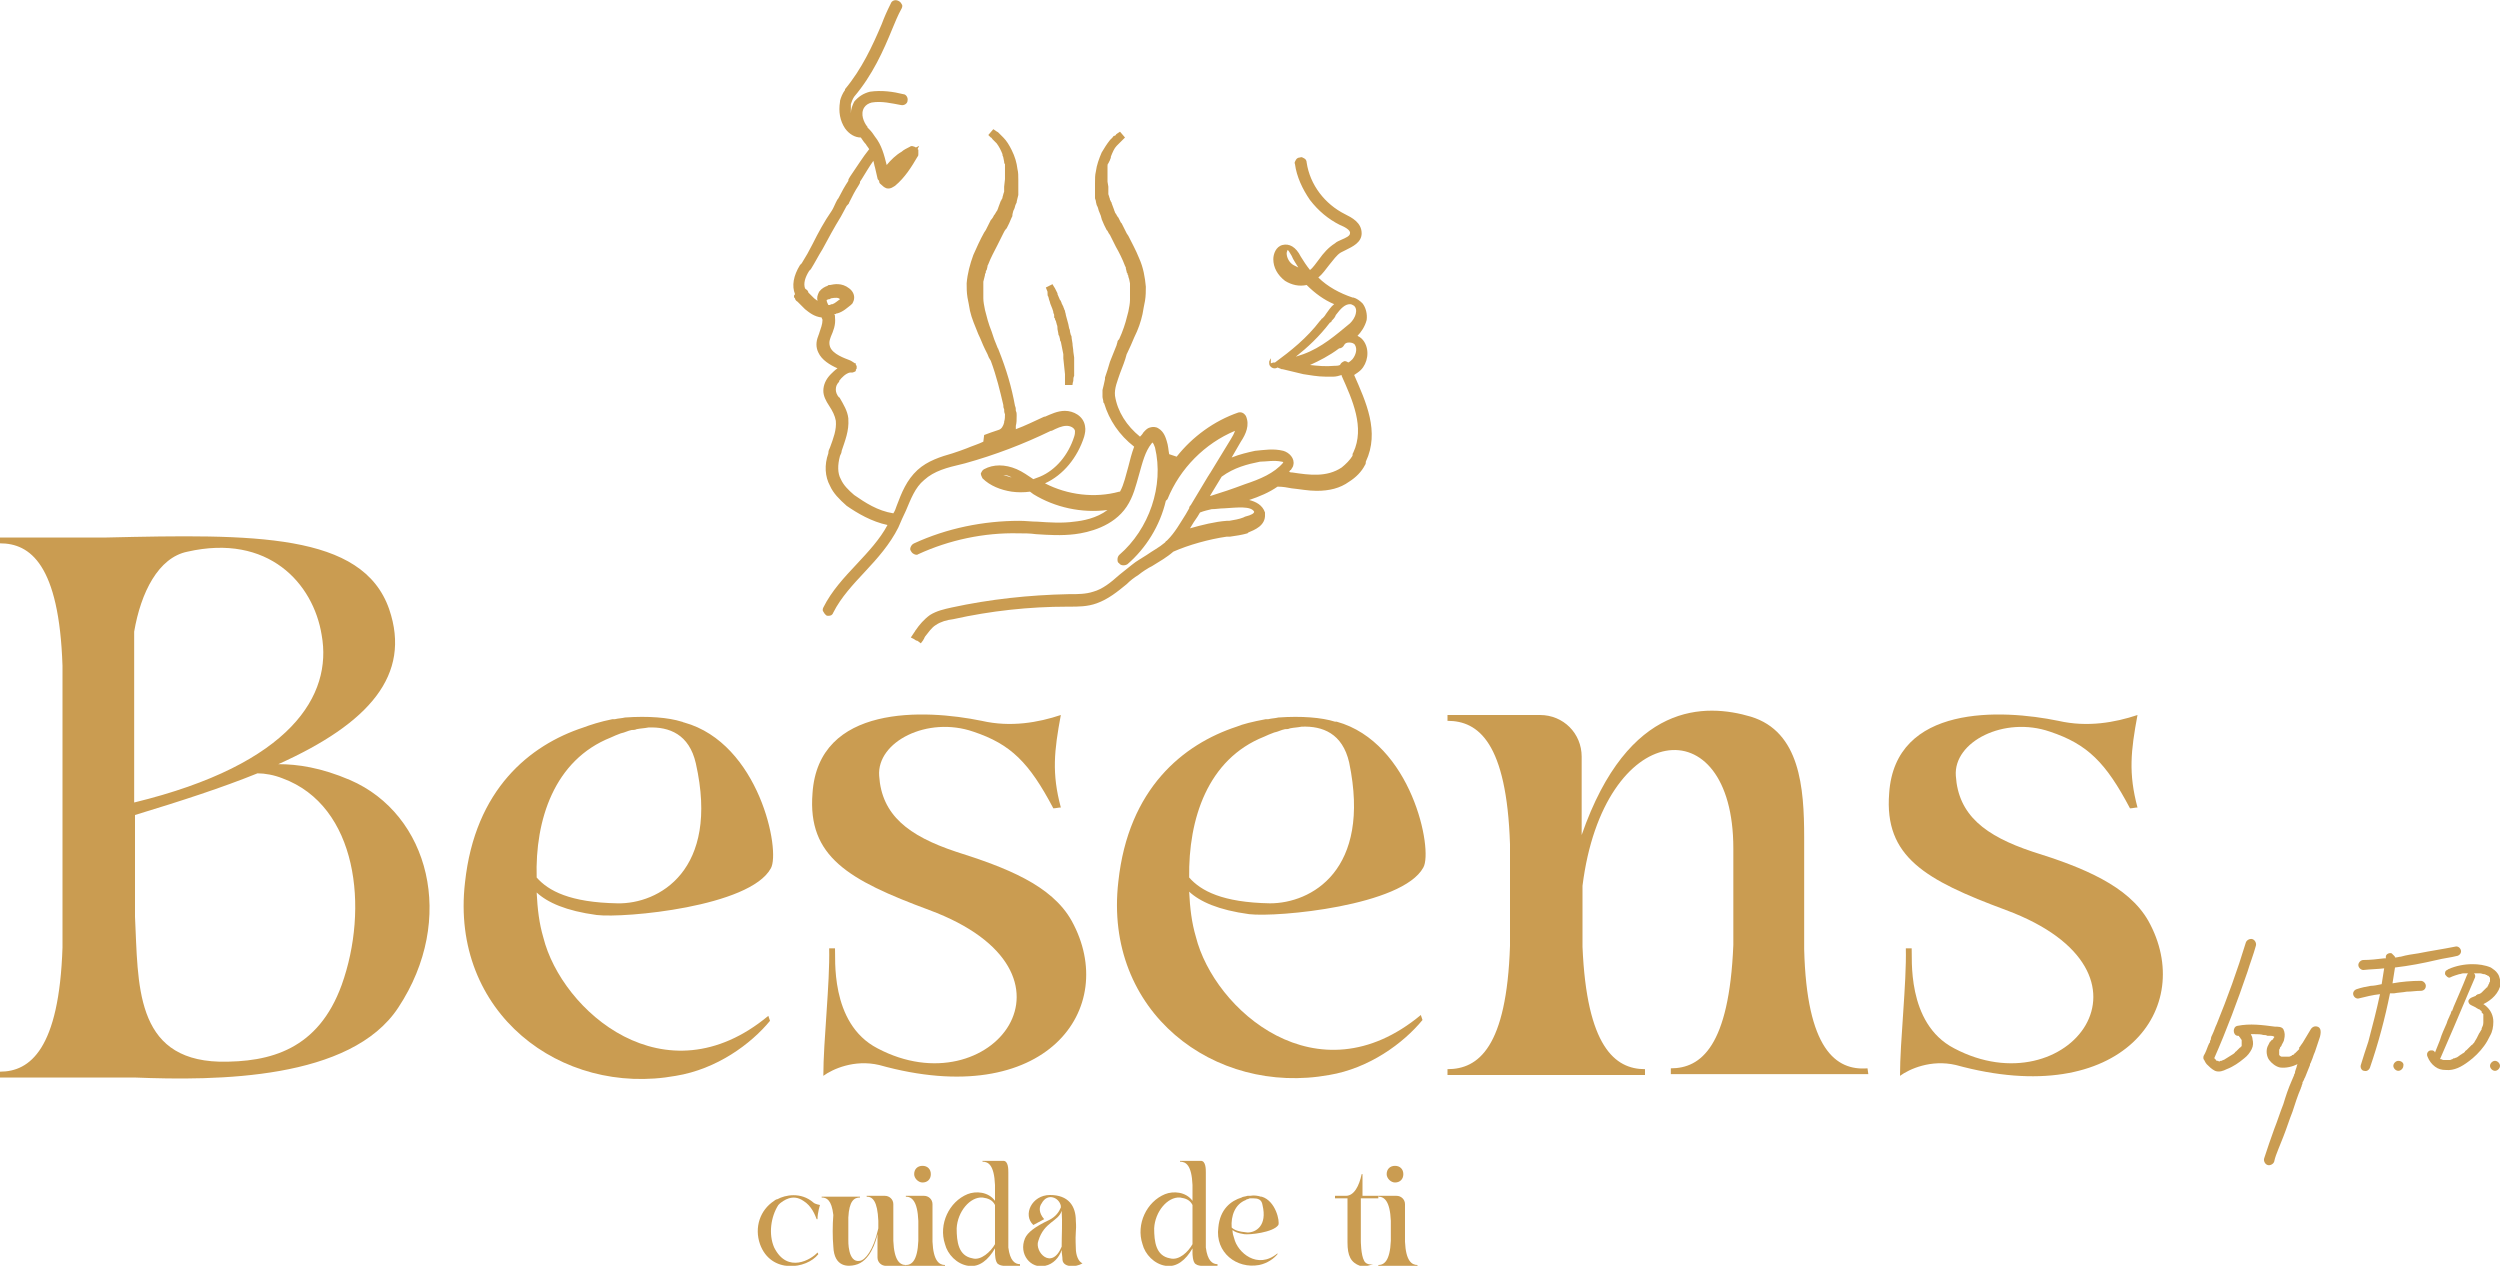 <?xml version="1.0" encoding="utf-8"?>
<!-- Generator: Adobe Illustrator 28.1.0, SVG Export Plug-In . SVG Version: 6.00 Build 0)  -->
<svg version="1.1" id="Capa_1" xmlns="http://www.w3.org/2000/svg" xmlns:xlink="http://www.w3.org/1999/xlink" x="0px" y="0px"
	 viewBox="0 0 300 151.9" style="enable-background:new 0 0 300 151.9;" xml:space="preserve">
<style type="text/css">
	.st0{fill:#CA9C51;}
	.st1{fill:#1D1D1B;}
	.st2{fill:#FFFFFF;}
</style>
<g>
	<g>
		<g>
			<g>
				<path class="st0" d="M278.1,123.2c-0.3-0.1-0.6,0-0.8,0.3c-0.3,0.5-0.6,1-0.9,1.5c-0.1,0.2-0.3,0.4-0.4,0.6c0,0-0.1,0.1-0.1,0.1
					c0,0,0,0,0,0.1c0,0,0,0,0,0c0,0,0,0,0,0c0,0,0,0,0,0c0,0,0,0,0,0.1c0,0-0.1,0.1-0.1,0.1c-0.1,0.1-0.3,0.3-0.4,0.4c0,0,0,0,0,0
					c0,0-0.1,0-0.1,0.1c-0.1,0.1-0.2,0.1-0.2,0.1c0,0-0.1,0-0.1,0.1c0,0,0,0,0,0c-0.1,0-0.2,0.1-0.3,0.1c-0.1,0-0.1,0-0.2,0
					c0,0,0,0-0.1,0c-0.1,0-0.2,0-0.4,0c0,0-0.1,0-0.1,0c0,0-0.1,0-0.1,0c0,0,0,0,0,0c-0.1,0-0.2-0.1-0.2-0.1c0,0,0,0,0,0
					c0,0-0.1-0.1-0.1-0.1c0,0,0,0,0,0c0,0,0,0,0-0.1c0,0,0-0.1,0-0.1c0,0,0,0,0,0c0,0,0-0.1,0-0.2c0,0,0-0.1,0-0.1c0,0,0,0,0,0
					c0,0,0-0.1,0-0.1c0,0,0,0,0,0c0-0.1,0.1-0.2,0.1-0.2c0,0,0,0,0,0c0,0,0,0,0-0.1c0.1-0.1,0.2-0.2,0.2-0.3
					c0.1-0.2,0.3-0.5,0.3-0.7c0.1-0.4,0.1-0.8-0.1-1.2c-0.2-0.3-0.6-0.3-1-0.3c-1.5-0.2-3-0.4-4.5-0.1c-0.6,0.1-0.6,1.1,0,1.2
					c0,0,0.1,0,0.1,0c0,0,0,0,0,0c0,0,0,0,0,0c0,0,0,0,0,0c0,0,0,0,0,0c0,0,0,0,0,0c0,0,0.1,0,0.1,0.1c0,0,0,0,0,0c0,0,0,0,0,0
					c-0.1,0,0,0,0,0c0,0,0.1,0.1,0.1,0.1c0,0,0,0,0,0c0,0,0.1,0.2,0.2,0.3c0,0,0,0,0,0c0,0.1,0,0.1,0,0.2c0,0,0,0,0,0
					c0,0,0,0.2,0,0.2c0,0,0,0.2,0,0.1c0-0.1,0,0,0,0.1c0,0,0,0.1,0,0.1c0,0,0,0,0,0c0,0,0,0.1-0.1,0.1c0,0,0,0.1-0.1,0.1
					c0,0,0,0,0,0c0,0-0.1,0.1-0.1,0.1c-0.1,0.1-0.2,0.2-0.3,0.3c0,0-0.1,0.1-0.1,0.1c0,0,0,0,0,0c0,0-0.1,0-0.1,0.1
					c-0.1,0.1-0.2,0.2-0.4,0.3c-0.3,0.2-0.5,0.3-0.8,0.5c-0.1,0.1-0.3,0.1-0.4,0.2c0,0,0,0,0,0c0,0-0.1,0-0.1,0
					c-0.1,0-0.2,0.1-0.2,0.1c0,0,0,0-0.1,0c0,0,0,0,0,0c0,0,0,0,0,0c0,0,0,0,0,0c0,0,0,0,0.1,0c0,0-0.1-0.1-0.2-0.1c0,0,0,0-0.1,0
					c0,0,0,0,0,0c0,0,0,0,0,0c0,0-0.1-0.1-0.1-0.1c0,0,0-0.1-0.1-0.1c0,0,0-0.1-0.1-0.1c1.5-3.4,2.8-6.9,4-10.4c0.3-1,0.7-2,1-3.1
					c0.1-0.3-0.1-0.7-0.4-0.8c-0.3-0.1-0.7,0.1-0.8,0.4c-1,3.3-2.2,6.6-3.5,9.8c-0.2,0.4-0.3,0.8-0.5,1.2c-0.1,0.2-0.2,0.4-0.2,0.6
					c0,0.1-0.1,0.2-0.1,0.2c0,0,0,0.1,0,0.1c0,0.1,0,0.1-0.1,0.2c-0.2,0.4-0.3,0.8-0.5,1.2c-0.1,0.2-0.2,0.3-0.2,0.5
					c0,0.1,0,0.2,0.1,0.3c0.1,0.2,0.2,0.4,0.3,0.5c0.3,0.3,0.6,0.6,1,0.8c0.5,0.2,1,0,1.4-0.2c0.8-0.3,1.5-0.8,2.1-1.3
					c0.4-0.3,0.7-0.7,0.9-1.1c0.2-0.4,0.2-0.8,0.1-1.2c0-0.2-0.1-0.4-0.2-0.6c0.2,0,0.3,0,0.5,0c0.3,0,0.7,0,1,0.1
					c0.2,0,0.3,0,0.5,0.1c0,0,0,0,0,0c0,0,0,0,0,0c0,0,0.1,0,0.1,0c0.1,0,0.2,0,0.3,0c0.1,0,0.2,0,0.4,0.1c0,0,0,0,0,0.1
					c0,0,0,0,0,0c0,0-0.1,0.1-0.1,0.1c0,0.1-0.1,0.2-0.2,0.2c0,0,0,0,0,0c-0.1,0.1-0.1,0.2-0.2,0.2c-0.1,0.2-0.2,0.4-0.3,0.6
					c-0.2,0.5-0.1,1.2,0.2,1.6c0.3,0.4,0.8,0.8,1.3,0.9c0.7,0.1,1.5-0.1,2.1-0.4c-0.1,0.2-0.1,0.4-0.2,0.6c0,0.1-0.1,0.2-0.1,0.4
					c0,0.1,0,0.1-0.1,0.2c0,0,0,0.1,0,0.1c0,0-0.1,0.1,0,0c-0.1,0.2-0.2,0.5-0.3,0.7c-0.4,0.9-0.7,1.8-1,2.8c-0.4,1-0.7,2-1.1,3
					c-0.2,0.6-0.4,1.1-0.6,1.7c-0.2,0.6-0.4,1.2-0.6,1.8c-0.1,0.3,0.1,0.7,0.4,0.8c0.3,0.1,0.7-0.1,0.8-0.4c0.1-0.5,0.3-1,0.5-1.5
					c0.2-0.5,0.4-1,0.6-1.5c0.4-1,0.7-2,1.1-3c0.3-0.9,0.6-1.9,1-2.8c0-0.1,0.1-0.2,0.1-0.3c0-0.1,0.1-0.2,0.1-0.3c0,0-0.1,0.1,0,0
					c0,0,0,0,0-0.1c0-0.1,0.1-0.1,0.1-0.2c0.1-0.1,0.1-0.3,0.2-0.4c0.2-0.5,0.4-1,0.6-1.5c0,0,0,0,0,0c0,0,0-0.1,0-0.1
					c0-0.1,0.1-0.1,0.1-0.2c0.1-0.2,0.1-0.3,0.2-0.5c0.1-0.3,0.2-0.6,0.3-0.8c0.2-0.6,0.4-1.2,0.6-1.8
					C278.6,123.6,278.4,123.3,278.1,123.2z M266.1,127.1C266,127.1,266,127.1,266.1,127.1L266.1,127.1z M269.1,124.6
					C269.1,124.6,269.1,124.6,269.1,124.6C269.1,124.6,269.1,124.6,269.1,124.6z M269.2,124.8C269.2,124.8,269.2,124.8,269.2,124.8
					L269.2,124.8z M273.1,124C273.1,124,273.1,124.1,273.1,124C273.1,124.1,273.1,124,273.1,124z M273,124.4
					C273,124.4,273,124.4,273,124.4C273,124.4,273,124.4,273,124.4z M273.3,124.4C273.3,124.4,273.4,124.4,273.3,124.4L273.3,124.4z
					 M273.4,126.3C273.4,126.3,273.4,126.3,273.4,126.3L273.4,126.3z M273.8,126.8C273.8,126.8,273.9,126.8,273.8,126.8
					C273.9,126.8,273.8,126.8,273.8,126.8z"/>
				<path class="st0" d="M268.4,123.9C268.4,123.9,268.4,123.9,268.4,123.9C268.4,123.9,268.4,123.9,268.4,123.9
					C268.4,123.9,268.4,123.9,268.4,123.9z"/>
				<path class="st0" d="M275.5,125.4C275.5,125.4,275.5,125.5,275.5,125.4L275.5,125.4z"/>
				<path class="st0" d="M291.1,118.3c0-0.3-0.3-0.6-0.6-0.6c-1.1,0-2.3,0.1-3.4,0.3c0.1-0.6,0.2-1.3,0.3-1.9c1.7-0.2,3.3-0.5,5-0.9
					c0.8-0.2,1.7-0.3,2.5-0.5c0.3-0.1,0.5-0.4,0.4-0.7c-0.1-0.3-0.4-0.5-0.7-0.4c-1.5,0.3-2.9,0.5-4.4,0.8c-0.7,0.1-1.4,0.2-2.1,0.4
					c-0.2,0-0.4,0.1-0.7,0.1c0-0.1,0-0.1-0.1-0.2c-0.1-0.1-0.2-0.2-0.3-0.3c-0.3-0.1-0.7,0.1-0.7,0.4c0,0.1,0,0.1,0,0.2
					c-0.1,0-0.1,0-0.2,0c-0.8,0.1-1.7,0.2-2.5,0.2c-0.3,0-0.6,0.3-0.6,0.6c0,0.3,0.3,0.6,0.6,0.6c0.9-0.1,1.7-0.1,2.5-0.2
					c-0.1,0.6-0.2,1.3-0.3,1.9c-0.5,0.1-0.9,0.2-1.3,0.2c-0.6,0.1-1.1,0.2-1.7,0.4c-0.3,0.1-0.5,0.4-0.4,0.7
					c0.1,0.3,0.4,0.5,0.7,0.4c0.8-0.2,1.6-0.4,2.5-0.5c-0.4,1.9-0.9,3.8-1.4,5.7c-0.3,0.9-0.6,1.8-0.9,2.8c-0.1,0.3,0.1,0.7,0.4,0.7
					c0.3,0.1,0.6-0.1,0.7-0.4c1-2.9,1.8-5.9,2.4-8.9c0,0,0.1,0,0.1,0c0,0,0.1,0,0.1,0c0.1,0,0.2,0,0.3,0c0.5-0.1,1-0.1,1.5-0.2
					c0.6,0,1.1-0.1,1.7-0.1C290.8,118.9,291.1,118.7,291.1,118.3z"/>
				<path class="st0" d="M298.3,123.1C298.3,123.1,298.3,123.1,298.3,123.1C298.3,123.1,298.3,123.1,298.3,123.1
					C298.3,123.1,298.3,123.1,298.3,123.1z"/>
				<path class="st0" d="M299.3,116.4C299.3,116.4,299.4,116.5,299.3,116.4C299.4,116.5,299.4,116.5,299.3,116.4
					C299.4,116.4,299.3,116.4,299.3,116.4z"/>
				<polygon class="st0" points="295.6,127.3 295.6,127.3 295.6,127.3 				"/>
				<path class="st0" d="M299.7,116.8c-0.2-0.3-0.5-0.5-0.8-0.7c-0.7-0.3-1.5-0.4-2.2-0.4c-1,0-2,0.2-2.9,0.6
					c-0.1,0.1-0.2,0.1-0.3,0.2c-0.1,0.1-0.1,0.3-0.1,0.4c0.1,0.2,0.4,0.5,0.6,0.4c0.4-0.2,0.8-0.3,1.1-0.4c0.2,0,0.3-0.1,0.5-0.1
					c0,0,0.1,0,0.1,0c0,0,0.1,0,0.1,0c0.1,0,0.2,0,0.3,0c0.4,0,0.8,0,1.2,0c0.1,0,0.2,0,0.2,0c0,0,0,0,0,0c0,0,0,0,0.1,0
					c0.2,0,0.3,0.1,0.5,0.1c0,0,0.2,0,0.2,0.1c0,0,0,0-0.1,0c0,0,0,0,0.1,0c0,0,0.1,0,0.1,0c0.1,0,0.1,0.1,0.1,0.1c0,0,0,0,0.1,0
					c0,0,0,0,0,0c0,0,0.1,0.1,0.1,0.1c0,0,0,0,0,0c0,0,0,0.1,0.1,0.1c0,0,0,0,0,0c0,0,0,0,0,0c0,0,0,0,0,0c0,0,0,0,0,0c0,0,0,0,0,0
					c0,0,0,0,0,0.1c0,0,0,0.1,0,0.1c0,0,0,0,0,0c0,0,0,0.1,0,0.1c0,0,0,0.1,0,0.1c0,0.1,0,0.2-0.1,0.2c0,0,0,0.1,0,0.1c0,0,0,0,0,0
					c0,0.1-0.1,0.1-0.1,0.2c0,0.1-0.1,0.1-0.1,0.2c0,0,0,0.1-0.1,0.1c0,0,0,0,0,0c0,0,0,0,0,0c-0.1,0.1-0.2,0.2-0.3,0.3
					c0,0-0.1,0.1-0.1,0.1c0,0-0.1,0.1,0,0c-0.1,0.1-0.1,0.1-0.2,0.2c-0.1,0.1-0.3,0.2-0.4,0.2c-0.1,0-0.2,0.1-0.2,0.1c0,0,0,0,0,0
					c0,0-0.1,0-0.1,0.1c-0.2,0.1-0.3,0.1-0.5,0.2c-0.2,0.1-0.3,0.2-0.4,0.4c0,0.2,0.1,0.4,0.3,0.5c0.2,0.1,0.4,0.2,0.6,0.3
					c0.1,0.1,0.2,0.1,0.3,0.2c0,0,0,0,0.1,0c0,0,0.1,0.1,0.1,0.1c0.1,0.1,0.2,0.1,0.2,0.2c0,0,0,0,0,0.1c0,0,0.1,0.1,0.1,0.1
					c0,0,0.1,0.1,0.1,0.1c0,0,0,0,0,0.1c0,0,0,0,0,0c0,0,0,0,0,0c0,0,0,0.1,0,0.1c0,0.1,0,0.1,0,0.2c0,0,0,0,0,0c0,0,0,0,0,0.1
					c0,0.1,0,0.1,0,0.2c0,0.1,0,0.1,0,0.2c0,0,0,0,0,0.1c0,0,0,0,0,0c0,0,0,0,0,0c0,0,0,0,0,0c0,0,0,0,0,0c0,0.3-0.1,0.5-0.2,0.7
					c0,0,0,0,0,0c0,0,0,0,0,0.1c0,0.1-0.1,0.1-0.1,0.2c-0.1,0.1-0.1,0.2-0.2,0.3c-0.1,0.2-0.2,0.4-0.3,0.6c-0.1,0.2-0.2,0.3-0.3,0.5
					c0,0,0,0.1-0.1,0.1c0,0,0,0,0,0c-0.1,0.1-0.1,0.2-0.2,0.2c-0.1,0.1-0.3,0.3-0.4,0.4c-0.1,0.1-0.1,0.1-0.2,0.2
					c-0.1,0.1-0.2,0.1-0.2,0.2c0,0,0.1-0.1,0,0c0,0,0,0,0,0c0,0,0,0,0,0c0,0,0,0,0,0c0,0,0,0,0,0c0,0-0.1,0.1-0.1,0.1
					c-0.1,0.1-0.2,0.1-0.3,0.2c-0.2,0.1-0.4,0.3-0.6,0.4c-0.1,0-0.2,0.1-0.3,0.1c0,0,0,0,0,0c0,0,0,0,0,0c-0.1,0-0.1,0-0.2,0.1
					c-0.1,0-0.2,0.1-0.3,0.1c0,0-0.1,0-0.1,0c0,0,0,0-0.1,0c0,0,0,0,0,0c-0.1,0-0.2,0-0.3,0c0,0,0,0-0.1,0c0,0-0.1,0-0.1,0
					c0,0,0,0-0.1,0c-0.1,0-0.2-0.1-0.3-0.1c0,0,0,0,0,0c0,0,0,0-0.1,0c1.1-2.5,2.2-5.1,3.3-7.7c0.3-0.7,0.6-1.4,0.9-2.1
					c0.1-0.3-0.1-0.6-0.4-0.6c-0.3-0.1-0.5,0.1-0.6,0.4c-0.5,1.3-1.1,2.6-1.6,3.8c0,0.1-0.1,0.2-0.1,0.3c0,0,0,0,0,0
					c0,0,0,0.1-0.1,0.1c-0.1,0.2-0.1,0.4-0.2,0.5c-0.1,0.3-0.3,0.6-0.4,1c-0.3,0.7-0.6,1.3-0.8,2c-0.2,0.5-0.4,1-0.6,1.5
					c0,0,0,0,0,0c-0.1-0.3-0.5-0.3-0.7-0.2c-0.3,0.2-0.3,0.5-0.2,0.7c0.2,0.5,0.5,0.9,0.9,1.2c0.4,0.3,0.8,0.4,1.3,0.4
					c1,0.1,1.9-0.4,2.7-1c0.7-0.5,1.4-1.2,1.9-1.9c0.3-0.4,0.5-0.8,0.7-1.2c0.3-0.5,0.4-1.1,0.4-1.7c0-0.7-0.3-1.3-0.7-1.7
					c-0.1-0.1-0.3-0.3-0.5-0.4c1-0.5,1.9-1.3,2.1-2.5C300,117.7,300,117.2,299.7,116.8z"/>
				<path class="st0" d="M287.8,127.3c-0.3,0-0.6,0.3-0.6,0.6c0,0.3,0.3,0.6,0.6,0.6c0.3,0,0.6-0.3,0.6-0.6
					C288.5,127.6,288.2,127.3,287.8,127.3z"/>
				<path class="st0" d="M299.4,127.3c-0.3,0-0.6,0.3-0.6,0.6c0,0.3,0.3,0.6,0.6,0.6c0.3,0,0.6-0.3,0.6-0.6
					C300,127.6,299.7,127.3,299.4,127.3z"/>
				<path class="st0" d="M42,93.6c-3.5-1.5-6.3-1.9-8.6-1.9c10.9-4.9,16-10.7,13.3-18.6c-3.2-9.2-16.3-9-33.9-8.6H0v0.7
					c3.6,0,7.1,2.5,7.5,14.7v33.8c-0.4,12.2-3.9,14.9-7.5,14.9v0.7h16.1c10,0.4,26,0.3,31.7-8.4C54.8,110.3,51.5,97.7,42,93.6z
					 M16.1,75.8c0.8-4.7,2.9-8.9,6.4-9.6c9.7-2.2,15.1,3.8,16.1,10c1.3,7.2-3.6,15.5-22.5,20.1V75.8z M41,118.2
					c-2.8,7.7-8.5,9.3-14.7,9.2c-10.2-0.3-9.7-9.4-10.1-17.4V97.8c5.6-1.7,10.5-3.3,14.7-5c0.9,0,2,0.2,3,0.6
					C42.9,96.7,44.3,109,41,118.2z"/>
				<path class="st0" d="M92.4,122.5l-0.2-0.6c-12.4,10.3-24.8-0.6-27-9.4c-0.5-1.7-0.7-3.4-0.8-5.4c1.3,1.2,3.5,2.2,7.2,2.7
					c3.4,0.4,18.4-1,20.9-5.6c1.2-2.1-1.4-15-10.4-17.5c-0.1,0-0.2-0.1-0.3-0.1c-1.6-0.5-4-0.7-6.8-0.5c-0.4,0.1-0.8,0.1-1.2,0.2
					c-0.1,0-0.2,0-0.3,0C72,86.6,70.8,87,70,87.3c-6.4,2.1-13,7.4-14.2,18.6c-1.8,15.6,11.5,25.7,25.3,23.2
					C86,128.3,90.1,125.3,92.4,122.5z M73.3,88.5c0.4-0.2,0.7-0.3,1.2-0.5c0.5-0.1,0.8-0.3,1.3-0.4c0.2,0,0.4,0,0.6-0.1
					c0.5-0.1,0.9-0.1,1.4-0.2c2.5-0.1,4.9,0.8,5.7,4.3c2.9,12.9-4.5,16.9-9.4,16.8c-5.7-0.1-8.3-1.5-9.7-3.1
					C64.2,98.4,66.5,91.2,73.3,88.5z"/>
				<path class="st0" d="M128.6,110.5c-2.4-4.3-7.9-6.4-13.9-8.3c-5.7-1.9-8.9-4.4-9.2-9.1c-0.3-4.1,5.8-7.2,11.3-5.3
					c4.5,1.5,6.7,3.7,9.6,9.2c0.3,0,0.6-0.1,0.9-0.1c-1.1-4.1-0.8-6.8,0-11.1c-2.7,0.9-6,1.5-9.5,0.7c-6.8-1.4-19.6-2-20.3,8.7
					c-0.6,7.6,4.3,10.4,14,14c20.2,7.5,7.4,23.8-6.2,16.6c-5.8-3-5-11.1-5.1-12c-0.2,0-0.5,0-0.7,0c0.1,4.2-0.7,11.1-0.7,15.3
					c1.1-0.8,3.7-2,6.7-1.3C125.5,133.4,134.4,121,128.6,110.5z"/>
				<path class="st0" d="M216.5,113.9v-13.4c0-6-0.5-12.7-6.4-14.5c-5.4-1.6-14.7-1.9-20.3,14.2v-9.4c0-2.8-2.2-5-5-5h-11.1v0.7
					c3.7,0,7.1,2.6,7.5,14.8v12.2c-0.4,12.2-3.8,14.8-7.5,14.8v0.7h23.7v-0.7c-3.6,0-7-2.7-7.5-14.7v-7.3c2.5-20,18.1-21.7,18.1-4.5
					v11.6c-0.5,12.2-3.9,14.8-7.5,14.8v0.7h14.4h9.3l-0.1-0.7C220.3,128.5,216.8,125.9,216.5,113.9z"/>
				<path class="st0" d="M243.9,102.2c-5.7-1.9-8.9-4.4-9.2-9.1c-0.3-4.1,5.8-7.2,11.3-5.3c4.5,1.5,6.7,3.7,9.6,9.2
					c0.3,0,0.6-0.1,0.9-0.1c-1.1-4.1-0.8-6.8,0-11.1c-2.7,0.9-6,1.5-9.5,0.7c-6.8-1.4-19.6-2-20.3,8.7c-0.6,7.6,4.3,10.4,14,14
					c20.2,7.5,7.4,23.8-6.2,16.6c-5.8-3-5-11.1-5.1-12c-0.2,0-0.5,0-0.7,0c0.1,4.2-0.7,11.1-0.7,15.3c1.1-0.8,3.7-2,6.7-1.3
					c20,5.5,28.9-6.9,23.1-17.3C255.4,106.3,250,104.1,243.9,102.2z"/>
				<path class="st0" d="M160.2,86.6c-1.6-0.5-4-0.7-6.8-0.5c-0.4,0.1-0.8,0.1-1.2,0.2c-0.1,0-0.2,0-0.3,0c-1.6,0.3-2.8,0.6-3.5,0.9
					c-6.4,2.1-13,7.4-14.2,18.6c-1.8,15.6,11.5,25.7,25.3,23.2c4.8-0.8,8.9-3.8,11.2-6.6l-0.2-0.6c-12.4,10.3-24.8-0.6-27-9.4
					c-0.5-1.7-0.7-3.4-0.8-5.4c1.3,1.2,3.5,2.2,7.2,2.7c3.4,0.4,18.4-1,20.9-5.6c1.2-2.1-1.4-15-10.4-17.5
					C160.3,86.6,160.2,86.6,160.2,86.6z M152.4,108.4c-5.7-0.1-8.3-1.5-9.7-3.1c-0.1-7,2.2-14.2,9-16.9c0.4-0.2,0.7-0.3,1.2-0.5
					c0.5-0.1,0.8-0.3,1.3-0.4c0.2,0,0.4,0,0.6-0.1c0.5-0.1,0.9-0.1,1.4-0.2c2.5-0.1,4.9,0.8,5.7,4.3
					C164.6,104.5,157.3,108.4,152.4,108.4z"/>
				<path class="st0" d="M95.3,35.7l0.1,0.1c0,0,0,0,0,0c0,0.1,0.1,0.3,0.3,0.4l0.7,0.7c0,0,0,0,0.1,0.1l0.1,0.1
					c0.5,0.4,1.1,0.9,2,1c0,0,0,0,0,0c0,0.1,0.1,0.2,0.1,0.3c0,0.5-0.2,1-0.4,1.6c0,0.1-0.1,0.2-0.1,0.3c-0.3,0.7-0.3,1.4,0,2
					c0.4,0.9,1.4,1.5,2.3,1.9c-0.3,0.2-0.6,0.5-0.8,0.7c-0.6,0.6-0.9,1.3-0.9,2c0,0.6,0.3,1.2,0.7,1.8c0.4,0.6,0.7,1.2,0.8,1.8
					c0.1,1.1-0.3,2.1-0.7,3.2c-0.1,0.2-0.2,0.4-0.2,0.7c-0.5,1.4-0.4,2.8,0.2,3.9c0.4,0.9,1.1,1.6,2,2.4l0,0c1.3,0.9,3,1.9,4.9,2.3
					c-0.9,1.7-2.3,3.2-3.7,4.7c-1.5,1.6-3,3.2-4,5.2c-0.1,0.2-0.1,0.4,0,0.5c0.1,0.2,0.2,0.3,0.3,0.4c0.1,0.1,0.2,0.1,0.3,0.1
					c0.3,0,0.5-0.1,0.6-0.4c0.9-1.8,2.4-3.4,3.8-4.9c1.5-1.6,3-3.3,4-5.3c0.3-0.7,0.6-1.4,0.9-2c0.6-1.4,1.1-2.8,2.2-3.7
					c1.2-1.1,2.8-1.5,4.5-1.9l0.4-0.1c3.6-1,7-2.3,10.3-3.9l0.1,0c0.6-0.3,1.2-0.6,1.8-0.6c0.4,0,0.9,0.2,1,0.6c0,0.2,0,0.4-0.1,0.7
					c-0.7,2.2-2.2,4-4.1,4.8c-0.3,0.1-0.5,0.2-0.8,0.3l0,0c-0.6-0.4-1.3-0.9-2-1.2c-1.4-0.6-2.8-0.6-3.9,0c-0.2,0.1-0.3,0.3-0.4,0.5
					c0,0.2,0.1,0.4,0.2,0.6c0.9,0.9,2.2,1.4,3.5,1.6c0.7,0.1,1.5,0.1,2.2,0c0.1,0.1,0.3,0.2,0.4,0.3c2.6,1.6,5.8,2.3,8.9,1.9
					c-1.3,1-3,1.3-4,1.4c-1.4,0.2-3,0.1-4.4,0c-0.7,0-1.4-0.1-2.2-0.1c-4.3,0-8.7,0.9-12.6,2.7c-0.2,0.1-0.3,0.2-0.4,0.4
					c-0.1,0.2-0.1,0.4,0,0.5c0.1,0.2,0.2,0.3,0.4,0.4c0.2,0.1,0.4,0.1,0.5,0c3.7-1.7,7.9-2.6,12-2.5c0.7,0,1.4,0,2.1,0.1
					c1.5,0.1,3.1,0.2,4.7,0c1.6-0.2,4.6-0.9,6.2-3.3c0.8-1.2,1.1-2.5,1.5-3.9c0.4-1.4,0.7-2.7,1.5-3.7c0,0,0.1-0.1,0.1-0.1
					c0.1,0.1,0.2,0.3,0.3,0.6c1.1,4.6-0.7,9.8-4.3,12.9c-0.1,0.1-0.2,0.3-0.2,0.5c0,0.2,0,0.4,0.2,0.5c0.2,0.3,0.7,0.3,1,0.1
					c2.2-1.9,3.9-4.6,4.6-7.6c0.1-0.1,0.1-0.1,0.2-0.2c1.5-3.7,4.5-6.7,8.1-8.2c-0.1,0.3-0.3,0.7-0.5,1l-2.5,4.1
					c-0.1,0.1-0.1,0.2-0.2,0.3l-2.1,3.5c-0.1,0.1-0.2,0.2-0.2,0.4l-0.4,0.7c-0.7,1.1-1.3,2.2-2.2,3.1c0,0-0.1,0.1-0.1,0.1
					c-0.1,0-0.1,0.1-0.2,0.2c-0.7,0.6-1.5,1-2.2,1.5c-0.6,0.4-1.2,0.7-1.8,1.2c-0.5,0.4-1,0.8-1.5,1.2c-1,0.9-2,1.7-3.1,2
					c-0.9,0.3-1.9,0.3-2.8,0.3l-0.2,0c-4.7,0.1-9.4,0.6-14,1.6c-0.9,0.2-1.8,0.4-2.6,0.9c-0.7,0.5-1.3,1.2-1.7,1.8
					c-0.1,0.1-0.1,0.2-0.2,0.3l-0.4,0.6l0.4,0.2c0.1,0.1,0.3,0.2,0.4,0.2l0.4,0.3l0.3-0.4c0-0.1,0.1-0.1,0.1-0.2
					c0-0.1,0.1-0.1,0.1-0.2c0.4-0.5,0.8-1.1,1.3-1.4c0.6-0.4,1.3-0.6,2.1-0.7c4.5-1,9.1-1.5,13.7-1.5l0.2,0c1.1,0,2.2,0,3.3-0.4
					c1.4-0.5,2.5-1.4,3.6-2.3c0.4-0.4,0.9-0.8,1.4-1.1c0.5-0.4,1.1-0.8,1.7-1.1c0.8-0.5,1.7-1,2.5-1.7c1.8-0.8,4.3-1.5,6.4-1.8
					l0.4,0c0.7-0.1,1.4-0.2,2.1-0.4l0.1-0.1c0.7-0.3,2.1-0.8,2-2.2c0-0.1,0-0.1,0-0.2c-0.3-0.9-1.1-1.3-1.9-1.5
					c1.2-0.4,2.4-0.9,3.4-1.6c0,0,0.1,0,0.1,0c0.5,0,1.1,0.1,1.6,0.2c1,0.1,2,0.3,3,0.3c1.5,0,2.8-0.3,3.9-1.1
					c0.8-0.5,1.5-1.2,1.9-2c0.1-0.1,0.1-0.3,0.1-0.4c1.7-3.6,0-7.2-1.4-10.4l0,0c0.3-0.2,0.6-0.4,0.8-0.6c0.8-0.8,1.1-2.3,0.4-3.4
					c-0.2-0.3-0.4-0.5-0.8-0.7c0,0,0,0,0,0l0,0c0.4-0.4,0.9-1.1,1.1-1.9l0,0c0.1-0.7-0.1-1.5-0.5-2c-0.3-0.3-0.7-0.6-1.1-0.7
					c0,0-0.1,0-0.1,0c-1.5-0.5-3-1.3-4.1-2.4c0.5-0.4,0.9-1,1.3-1.5c0.5-0.6,0.9-1.2,1.4-1.5c0.2-0.1,0.4-0.2,0.6-0.3
					c0.8-0.4,1.9-0.9,1.9-2c0-1.3-1.2-1.9-2-2.3c-2.4-1.2-4.2-3.5-4.6-6.2c0-0.2-0.1-0.4-0.3-0.5c-0.2-0.1-0.3-0.2-0.5-0.1
					c-0.2,0-0.4,0.1-0.5,0.3c-0.1,0.2-0.2,0.3-0.1,0.5c0.2,1.5,0.9,3,1.8,4.3c1,1.3,2.2,2.3,3.6,3c0.5,0.2,1.3,0.6,1.2,1
					c0,0.3-0.4,0.5-1.1,0.8c-0.2,0.1-0.5,0.2-0.7,0.4c-0.8,0.5-1.4,1.2-1.9,1.9c-0.4,0.5-0.7,1-1.1,1.3c-0.4-0.5-0.8-1.1-1.1-1.6
					c-0.6-1.2-1.4-1.6-2.2-1.4c-0.8,0.2-1.1,1.1-1.1,1.7c0,1,0.5,1.9,1.4,2.6c0.8,0.5,1.7,0.7,2.6,0.5c1,1,2.1,1.8,3.3,2.3
					c-0.4,0.3-0.7,0.8-1,1.2c-0.1,0.2-0.3,0.4-0.4,0.5c0,0,0,0,0,0c-0.1,0-0.1,0.1-0.2,0.2c0,0,0,0-0.1,0.1c-1.6,2.1-3.5,3.6-5.4,5
					l-0.1,0l0,0c0,0-0.1,0-0.1,0l-0.3,0.1V43l0,0l0,0l0,0v0c-0.1,0.1-0.1,0.2-0.2,0.4c0,0.2,0,0.4,0.1,0.5c0.2,0.3,0.6,0.4,0.9,0.2
					c0.2,0.1,0.3,0.1,0.5,0.2c0,0,0.1,0,0.1,0c0.8,0.2,1.7,0.4,2.5,0.6c0.7,0.1,1.7,0.3,2.7,0.3c0.3,0,0.6,0,0.9,0
					c0.3,0,0.7-0.1,1-0.2l0,0.1c1.3,2.9,2.8,6.2,1.4,9.2c-0.1,0.1-0.1,0.3-0.1,0.4c-0.3,0.5-0.8,1-1.3,1.4c-1.8,1.2-3.9,0.9-5.9,0.6
					c-0.1,0-0.3,0-0.4-0.1c0.1-0.1,0.1-0.2,0.2-0.2c0.1-0.2,0.3-0.4,0.3-0.6c0.2-0.8-0.5-1.5-1.2-1.7c-1.2-0.3-2.3-0.1-3.4,0
					c-0.9,0.2-1.8,0.4-2.8,0.8l1.1-1.9c0.6-0.9,1.1-2,0.6-3.1c-0.2-0.3-0.5-0.5-0.9-0.4c-2.9,1-5.5,2.9-7.4,5.3
					c-0.3-0.1-0.6-0.2-0.9-0.3c-0.1-0.5-0.1-1-0.3-1.6c-0.1-0.3-0.3-1.1-1-1.5c-0.3-0.2-0.7-0.2-1-0.1c-0.4,0.1-0.6,0.4-0.8,0.6
					c-0.1,0.2-0.3,0.4-0.4,0.5c-1.6-1.3-2.7-3-3-4.9c-0.1-0.9,0.3-1.8,0.6-2.7c0.3-0.8,0.6-1.5,0.8-2.3l0.1-0.2
					c0.3-0.6,0.5-1.1,0.8-1.8c0.5-1,0.8-1.9,1-2.8c0.1-0.6,0.2-1.1,0.3-1.6c0.1-0.6,0.1-1.2,0.1-1.7c-0.1-1.1-0.3-2.3-0.8-3.4
					c-0.4-1-0.9-1.9-1.3-2.7l-0.2-0.3c-0.2-0.4-0.4-0.8-0.6-1.2l-0.1-0.1c-0.1-0.2-0.2-0.4-0.3-0.6l-0.1-0.1c0-0.1-0.1-0.1-0.1-0.2
					l-0.2-0.3c0-0.1-0.1-0.2-0.1-0.3l-0.3-0.8c0-0.1,0-0.1-0.1-0.2c0-0.1,0-0.1-0.1-0.2c0-0.2-0.1-0.3-0.1-0.4l-0.1-0.3
					c0-0.1,0-0.1,0-0.2l0-0.1c0,0,0-0.1,0-0.1c0-0.1,0-0.1,0-0.2l0-0.3l-0.1-0.6c0-0.4,0-0.8,0-1.2c0-0.1,0-0.1,0-0.2l0-0.1
					c0,0,0-0.1,0-0.1c0,0,0-0.1,0-0.1l0-0.2c0-0.1,0-0.2,0.1-0.3l0.1-0.2l0.1-0.2c0-0.1,0.1-0.2,0.1-0.3l0-0.1
					c0.2-0.5,0.4-1,0.7-1.3l0.3-0.3c0,0,0.1-0.1,0.1-0.1c0,0,0.1-0.1,0.1-0.1c0.1-0.1,0.1-0.1,0.2-0.2l0.3-0.3l-0.6-0.7l-0.3,0.2
					c-0.1,0.1-0.2,0.1-0.2,0.2c0,0-0.1,0.1-0.2,0.1c-0.1,0-0.1,0.1-0.2,0.2l-0.3,0.3c-0.4,0.5-0.7,1-1,1.5c-0.3,0.7-0.6,1.5-0.7,2.3
					c-0.1,0.4-0.1,0.8-0.1,1.4l0,0.4l0,0c0,0,0,0,0,0.1l0,0.5c0,0.1,0,0.2,0,0.3l0,0.2c0,0.1,0,0.2,0,0.3l0.1,0.3
					c0,0.2,0.1,0.4,0.1,0.5l0.1,0.2c0.1,0.2,0.1,0.4,0.2,0.6l0.2,0.5c0,0.1,0.1,0.3,0.1,0.4l0,0c0.1,0.2,0.2,0.5,0.3,0.7
					c0.1,0.2,0.2,0.4,0.3,0.6l0.1,0.1c0.1,0.2,0.2,0.4,0.3,0.5l0.7,1.4c0.4,0.7,0.8,1.5,1.1,2.3l0.1,0.2c0,0,0,0.1,0,0.1l0.1,0.4
					c0,0.1,0,0.1,0.1,0.2c0,0,0,0.1,0,0.1l0.1,0.2c0,0,0,0.1,0,0.1l0.1,0.3l0.1,0.5c0,0,0,0.1,0,0.1l0,0.2c0,0,0,0.1,0,0.1
					c0,0.1,0,0.1,0,0.2l0,0.4c0,0.1,0,0.1,0,0.2c0,0,0,0.1,0,0.1l0,0.5c0,0.1,0,0.1,0,0.2c0,0.4-0.1,0.9-0.2,1.4
					c-0.2,0.8-0.4,1.6-0.8,2.6c-0.1,0.2-0.2,0.5-0.3,0.7c-0.1,0.1-0.2,0.2-0.2,0.3c0,0.1-0.1,0.3-0.1,0.4l-0.4,1
					c-0.1,0.3-0.3,0.7-0.4,1c-0.1,0.3-0.2,0.7-0.3,1c-0.1,0.3-0.2,0.6-0.3,0.9l0,0.2c-0.1,0.5-0.2,0.9-0.3,1.3c0,0.2,0,0.3,0,0.4
					c0,0.1,0,0.2,0,0.3c0,0,0,0.1,0,0.1l0,0c0,0.2,0.1,0.4,0.1,0.6c0,0.1,0,0.1,0.1,0.2c0.6,2,1.8,3.8,3.6,5.2
					c-0.3,0.8-0.5,1.6-0.7,2.4c-0.3,1-0.5,2.1-1,3c0,0-0.1,0-0.1,0c-2.9,0.8-6.2,0.4-8.9-1c2.2-1,3.9-3.1,4.7-5.6
					c0.1-0.4,0.2-0.8,0.1-1.3c-0.2-1.2-1.4-1.8-2.4-1.8c-0.9,0-1.7,0.4-2.4,0.7l-0.1,0c-1.1,0.5-2.3,1.1-3.4,1.5c0-0.1,0-0.1,0-0.2
					l0-0.2c0.1-0.4,0.1-0.7,0.1-1.2c0,0,0-0.1,0-0.1c0-0.2,0-0.3-0.1-0.5c0-0.2,0-0.4-0.1-0.6c-0.4-2.2-1-4.3-2-6.8
					c0-0.1-0.1-0.1-0.1-0.2l-0.4-1c-0.1-0.3-0.2-0.6-0.3-0.9c-0.4-1-0.6-1.8-0.8-2.6c-0.1-0.5-0.2-1-0.2-1.4c0-0.1,0-0.1,0-0.2
					l0-0.5c0,0,0-0.1,0-0.1c0-0.1,0-0.1,0-0.2l0-0.4c0-0.1,0-0.1,0-0.2c0,0,0-0.1,0-0.1l0-0.2c0,0,0-0.1,0-0.1l0.1-0.4l0.1-0.4
					c0,0,0-0.1,0-0.1l0.1-0.2c0,0,0-0.1,0-0.1c0-0.1,0-0.1,0.1-0.2l0.1-0.4c0,0,0-0.1,0-0.1l0.1-0.2c0.3-0.8,0.7-1.5,1.1-2.3
					l0.7-1.4c0.1-0.2,0.2-0.4,0.3-0.5l0.1-0.1c0.1-0.2,0.2-0.4,0.3-0.6c0.1-0.2,0.2-0.5,0.3-0.7l0,0c0.1-0.1,0.1-0.3,0.1-0.4
					l0.1-0.4l0.1-0.2c0.1-0.2,0.1-0.4,0.2-0.6l0.1-0.2c0-0.2,0.1-0.4,0.1-0.5l0.1-0.4c0-0.1,0-0.2,0-0.3l0-0.2c0-0.1,0-0.2,0-0.3
					l0-0.5c0,0,0-0.1,0-0.1l0-0.4c0-0.5,0-0.9-0.1-1.3c-0.1-0.8-0.3-1.5-0.7-2.3c-0.3-0.6-0.6-1.1-1-1.5l-0.3-0.3
					c-0.1-0.1-0.1-0.1-0.2-0.2c0,0-0.1-0.1-0.1-0.1c-0.1-0.1-0.2-0.1-0.3-0.2l-0.3-0.2l-0.6,0.7l0.3,0.3c0.1,0,0.1,0.1,0.2,0.2
					c0,0,0.1,0.1,0.1,0.1c0,0,0.1,0.1,0.1,0.1l0.3,0.3c0.3,0.4,0.5,0.8,0.7,1.3l0,0.1c0,0.1,0.1,0.2,0.1,0.3l0.1,0.5
					c0,0.1,0,0.2,0.1,0.3l0,0.2c0,0,0,0.1,0,0.1c0,0,0,0.1,0,0.1l0,0.1c0,0.1,0,0.1,0,0.2c0,0.3,0,0.7,0,1.1l-0.1,0.9
					c0,0.1,0,0.1,0,0.2c0,0,0,0.1,0,0.1l0,0.1c0,0.1,0,0.1,0,0.2l-0.1,0.3c0,0.1-0.1,0.3-0.1,0.4c0,0.1,0,0.1-0.1,0.2
					c0,0.1,0,0.1-0.1,0.2l-0.3,0.8c0,0.1-0.1,0.2-0.1,0.3l-0.2,0.3c0,0.1-0.1,0.1-0.1,0.2l-0.1,0.1c-0.1,0.2-0.2,0.4-0.3,0.5
					l-0.1,0.1c-0.2,0.4-0.4,0.8-0.6,1.2l-0.2,0.3c-0.5,0.9-0.9,1.8-1.3,2.7c-0.4,1.1-0.7,2.2-0.8,3.4c0,0.5,0,1.1,0.1,1.7
					c0.1,0.5,0.2,1,0.3,1.6c0.2,0.9,0.6,1.8,1,2.8c0.3,0.6,0.5,1.2,0.8,1.8c0.1,0.2,0.2,0.4,0.3,0.6c0.1,0.3,0.2,0.5,0.4,0.8
					c0.7,1.9,1.1,3.6,1.5,5.3c0,0.2,0,0.3,0.1,0.5c0,0.2,0,0.4,0.1,0.6c0,0.3,0,0.6-0.1,0.9l0,0.1c-0.1,0.4-0.3,0.8-0.7,0.9
					c-0.6,0.2-1.2,0.4-1.7,0.6L118,53l0,0c-0.6,0.3-1.3,0.5-2,0.8c-0.5,0.2-1.1,0.4-1.7,0.6c-1.4,0.4-3,0.9-4.2,2
					c-1.3,1.2-1.9,2.7-2.5,4.3c-0.1,0.3-0.2,0.6-0.4,0.9c-1.9-0.3-3.4-1.3-4.7-2.2c-0.7-0.6-1.3-1.2-1.6-1.9
					c-0.4-0.7-0.4-1.7-0.1-2.8c0.1-0.2,0.2-0.4,0.2-0.6c0.4-1.2,0.9-2.4,0.8-3.8l0-0.1c-0.1-0.9-0.6-1.7-1-2.4c0,0,0-0.1-0.1-0.1
					c-0.3-0.3-0.4-0.7-0.4-0.9c0,0,0,0,0-0.1c0-0.3,0.1-0.6,0.4-0.9c0,0,0,0,0-0.1c0.3-0.4,0.8-0.9,1.3-1l0,0l0.1,0h0.1l0.1,0
					c0.1,0,0.2-0.1,0.3-0.1l0.1-0.1l0-0.1c0-0.1,0.1-0.1,0.1-0.2l0-0.2c0,0,0,0,0-0.1V44l0,0c0,0,0,0,0,0v-0.1l-0.1-0.1
					c0,0,0,0,0-0.1l0-0.1l0,0c0,0,0,0-0.1,0c-0.2-0.1-0.4-0.3-0.7-0.4c-0.5-0.2-2-0.7-2.3-1.6c-0.1-0.3-0.1-0.6,0-0.9l0.1-0.3
					c0.3-0.7,0.6-1.4,0.5-2.3l0-0.1c0-0.1,0-0.2-0.1-0.3c0.1,0,0.2,0,0.3-0.1l0.1,0c0.7-0.2,1.2-0.7,1.6-1c0.1-0.1,0.1-0.1,0.2-0.2
					c0.1-0.2,0.2-0.4,0.2-0.7c0-0.4-0.2-0.8-0.6-1.1c-0.9-0.7-1.8-0.5-2.3-0.4c0,0-0.1,0-0.1,0c-0.1,0-0.1,0-0.2,0.1
					c-0.3,0.1-0.7,0.3-1,0.7c-0.2,0.4-0.3,0.7-0.2,1.1c-0.1-0.1-0.3-0.2-0.4-0.3l-0.1-0.1l-0.6-0.6c0,0,0,0,0,0
					c0-0.1-0.1-0.3-0.3-0.4l-0.1-0.1c-0.2-0.6,0-1.3,0.5-2.1l0.1-0.1c0,0,0.1-0.1,0.1-0.1c0.5-0.8,0.9-1.6,1.4-2.4
					c0.7-1.3,1.4-2.6,2.2-3.9c0.2-0.4,0.4-0.7,0.7-1.3l0,0c0,0,0,0,0.1-0.1c0.1-0.1,0.2-0.2,0.2-0.3c0.4-0.8,0.7-1.4,1.1-2
					c0.1-0.2,0.2-0.3,0.2-0.4c0,0,0-0.1,0-0.1l0.2-0.3c0.5-0.8,0.9-1.5,1.4-2.2c0.1,0.3,0.1,0.5,0.2,0.8c0.1,0.4,0.2,0.9,0.3,1.3
					c0,0.1,0.1,0.2,0.2,0.3c0,0,0,0.1,0,0.1c0,0.2,0.2,0.3,0.3,0.4c0.1,0.1,0.3,0.3,0.6,0.4c0.5,0.1,0.8-0.2,1-0.3l0,0
					c1.2-1,2-2.3,2.7-3.5c0.1-0.1,0.1-0.2,0.1-0.3c0-0.2,0-0.3,0-0.5c0,0,0-0.1-0.1-0.1l0.2-0.4l-0.4,0.2c0,0-0.1-0.1-0.2-0.1
					c-0.2-0.1-0.4-0.1-0.5,0c-0.4,0.2-0.8,0.4-1,0.6c-0.7,0.4-1.3,1-1.8,1.6c-0.3-1.2-0.6-2.4-1.4-3.4c-0.2-0.3-0.4-0.6-0.7-0.9
					c0,0-0.1-0.1-0.1-0.1c0,0,0,0,0,0c0,0-0.1-0.1-0.1-0.1c0-0.1,0-0.1-0.1-0.2c-0.3-0.4-0.8-1.4-0.3-2.2c0.2-0.3,0.5-0.5,0.9-0.6
					c1.2-0.2,2.4,0.1,3.5,0.3c0.4,0.1,0.8-0.2,0.8-0.5c0.1-0.4-0.2-0.8-0.5-0.8c-1.2-0.3-2.6-0.5-4-0.3l0,0
					c-0.8,0.2-1.4,0.6-1.9,1.2l0,0c-0.2,0.4-0.4,0.9-0.4,1.4c0-0.3,0-0.7,0-1.1c0.1-0.3,0.2-0.6,0.4-0.9c2.2-2.6,3.5-5.5,4.6-8.2
					c0.3-0.7,0.6-1.5,1.1-2.4c0.1-0.2,0.1-0.4,0-0.5c-0.1-0.2-0.2-0.3-0.4-0.4c-0.4-0.2-0.8,0-0.9,0.3c-0.5,1-0.8,1.7-1.1,2.5
					c-1.1,2.6-2.4,5.4-4.4,7.8c0,0,0,0,0,0.1c-0.3,0.4-0.5,0.9-0.6,1.3l0,0.1c-0.2,1.2,0,2.3,0.6,3.2c0.5,0.7,1.2,1.1,1.9,1.1
					c0.2,0.3,0.4,0.6,0.6,0.8c0.1,0.2,0.3,0.4,0.4,0.6c-0.8,1-1.4,2-2.1,3l-0.2,0.3c-0.1,0.2-0.2,0.3-0.2,0.4c0,0,0,0.1,0,0.1
					c-0.4,0.6-0.8,1.3-1.2,2.1c0,0,0,0,0,0c-0.1,0.1-0.2,0.3-0.3,0.5c-0.2,0.4-0.3,0.7-0.5,1c-0.9,1.3-1.6,2.6-2.3,4
					c-0.4,0.8-0.8,1.5-1.3,2.3l-0.1,0.1c0,0-0.1,0.1-0.1,0.1c-0.8,1.3-1,2.5-0.6,3.5C95.2,35.5,95.3,35.6,95.3,35.7z M100.8,35.9
					c-0.3,0.2-0.6,0.5-0.9,0.6c-0.1,0-0.2,0-0.3,0.1c-0.1,0-0.1,0-0.2,0c-0.2-0.4-0.2-0.5-0.2-0.6c0,0,0.2-0.1,0.3-0.1
					c0.1,0,0.1,0,0.2-0.1C100.3,35.7,100.6,35.7,100.8,35.9z M121.4,57.3c-0.3-0.1-0.7-0.2-1-0.3C120.8,57,121.1,57.1,121.4,57.3z
					 M153.8,55.4c0.1,0,0.1,0,0.2,0.1c-1.1,1.3-2.8,2-4.6,2.6c-1.6,0.6-2.8,1-4.1,1.4c0,0,0,0-0.1,0l1.4-2.3
					c1.5-1.1,3.1-1.5,4.6-1.8C151.9,55.4,152.9,55.2,153.8,55.4z M142.8,63.4c0.3-0.5,0.6-1,0.9-1.4l0.3-0.5c0.5-0.2,1-0.3,1.4-0.4
					c0.5,0,1-0.1,1.5-0.1c1.6-0.1,3.2-0.3,3.6,0.4c0,0.2-0.3,0.4-1.1,0.6l-0.2,0.1c-0.5,0.2-1.1,0.3-1.7,0.4l0,0c-0.1,0-0.2,0-0.3,0
					C145.8,62.6,144.2,63,142.8,63.4z M161.2,43.4c-0.2,0.1-0.3,0.2-0.4,0.4c-0.2,0.1-0.5,0.1-0.7,0.1c-1,0.1-2,0-2.9-0.1
					c1.1-0.5,2.3-1.1,3.5-2c0.3,0,0.5-0.2,0.6-0.4c0.1-0.2,0.3-0.3,0.6-0.3c0.3,0,0.6,0.1,0.7,0.3c0.3,0.5,0.1,1.2-0.3,1.7
					c-0.1,0.1-0.3,0.3-0.5,0.4c0,0,0,0,0,0C161.5,43.3,161.3,43.3,161.2,43.4z M159.6,38.7C159.6,38.7,159.6,38.7,159.6,38.7
					c0.1,0,0.2-0.1,0.2-0.2l0,0c0.2-0.2,0.4-0.4,0.5-0.7c0.6-0.8,1.1-1.3,1.7-1.3c0.2,0,0.3,0.1,0.5,0.2c0.2,0.2,0.3,0.5,0.2,0.9
					c-0.1,0.5-0.4,0.9-0.7,1.2c-1.7,1.4-3.4,2.9-5.6,3.7c-0.3,0.1-0.6,0.2-0.9,0.3C156.9,41.7,158.3,40.4,159.6,38.7z M155.8,32.1
					c-0.2-0.1-0.4-0.2-0.6-0.3c-0.5-0.3-0.8-0.9-0.8-1.4c0-0.2,0.1-0.3,0.1-0.4c0.1,0,0.2,0.2,0.5,0.7
					C155.2,31.2,155.5,31.6,155.8,32.1z M132.8,47.7l0.3-0.1l0,0l-0.2,0L132.8,47.7z"/>
				<path class="st0" d="M125.8,35.6l0.1,0.4c0.1,0.2,0.1,0.4,0.2,0.6c0.1,0.2,0.1,0.3,0.2,0.5c0,0.1,0.1,0.2,0.1,0.4
					c0,0.1,0.1,0.2,0.1,0.3l0,0.2c0,0.1,0,0.2,0.1,0.2c0,0.1,0,0.2,0.1,0.3c0,0.1,0.1,0.3,0.1,0.4c0.1,0.2,0.1,0.4,0.1,0.6l0.1,0.5
					c0,0.1,0,0.2,0.1,0.3l0.1,0.4c0,0.1,0,0.2,0.1,0.3l0.1,0.5l0.2,1c0,0.1,0,0.1,0,0.2c0,0.1,0,0.2,0,0.3l0.2,1.9
					c0,0.1,0,0.1,0,0.2c0,0.2,0,0.4,0,0.5l0,0.1c0,0.3,0,0.5,0,0.5l0.9,0c0,0,0-0.2,0.1-0.5l0-0.1c0-0.1,0-0.3,0.1-0.5
					c0-0.2,0-0.4,0-0.7l0-0.5l0-1l-0.1-0.7c0-0.3-0.1-0.7-0.1-1l-0.1-0.6c0-0.1,0-0.3-0.1-0.4l-0.1-0.4c0-0.1,0-0.2-0.1-0.4
					l-0.1-0.5l-0.3-1.1c0-0.2-0.1-0.3-0.1-0.5l-0.1-0.2c0-0.1-0.1-0.2-0.1-0.3l-0.2-0.4c0-0.1-0.1-0.2-0.1-0.3l-0.1-0.1
					c-0.1-0.2-0.2-0.5-0.3-0.7l0-0.1c-0.1-0.2-0.2-0.4-0.3-0.6c-0.2-0.3-0.3-0.5-0.3-0.5l-0.8,0.4l0.2,0.5
					C125.7,35.4,125.7,35.5,125.8,35.6z"/>
			</g>
		</g>
		<g>
			<g>
				<path class="st0" d="M98.1,150.3l0.1,0.2c-1.4,1.8-5.7,2.4-7-1.2c-0.7-2,0-4.1,1.7-5.2c0.1-0.1,0.3-0.2,0.4-0.2
					c0.9-0.5,2.8-0.9,4.3,0.4c0.2,0.2,0.8,0.3,0.8,0.3s-0.3,0.9-0.3,1.7c0,0,0,0-0.1,0c-0.2-0.5-0.6-1.6-1.6-2.2
					c-1.3-0.9-2.4,0-2.8,0.3c-0.1,0.1-0.1,0.1-0.2,0.2c-0.9,1.4-1.2,3.5-0.5,5.1C94.5,152.9,97.4,151.1,98.1,150.3z"/>
				<path class="st0" d="M106.3,151.9c-0.5,0-1-0.4-1-1v-2.8c-0.2,0.9-0.9,3.3-2.7,3.7c-0.8,0.2-2.5,0.3-2.6-2.2
					c-0.1-1.1-0.1-2.6,0-3.8c-0.2-1.8-0.8-2.1-1.4-2.1v-0.1h4.6v0.1c-0.7,0-1.3,0.4-1.4,2.4l0,2.7c0,0-0.1,2.8,1.4,2.5
					c0.6-0.1,1.6-1.2,2.2-3.9v-0.9c-0.1-2.4-0.7-2.9-1.4-2.9l0-0.1h1.5h0.7c0.5,0,1,0.4,1,1v4.4c0.1,2.4,0.8,2.9,1.5,2.9v0.1H106.3z
					"/>
				<path class="st0" d="M108.7,151.9v-0.1c0.7,0,1.4-0.5,1.5-2.9v-2.4c-0.1-2.4-0.8-2.9-1.5-2.9v-0.1h2.2c0.5,0,1,0.4,1,1v4.5
					c0.1,2.3,0.8,2.8,1.5,2.8v0.1H108.7z M109.7,140.9c0-0.6,0.4-1,1-1c0.6,0,1,0.4,1,1c0,0.6-0.4,1-1,1
					C110.2,141.9,109.7,141.4,109.7,140.9z"/>
				<path class="st0" d="M122.5,151.9h-1.4c0,0-0.9,0.1-1.3-0.2c-0.4-0.2-0.4-1.3-0.4-1.3v-0.6c-0.8,1.4-1.9,2.3-3.2,2.1
					c-1.4-0.2-2.5-1.4-2.8-2.6c-0.8-2.4,0.5-5.1,2.7-6c1-0.4,2.5-0.3,3.3,0.8v-1.9c-0.1-2.4-0.8-2.8-1.5-2.8v-0.1h2.5
					c0.6,0,0.6,1,0.6,1.4v9c0.2,1.6,0.8,2,1.4,2V151.9z M119.4,149.3v-4.7c-0.3-0.6-0.8-0.8-1.5-0.9c-1.5-0.1-3,1.7-3.1,3.7
					c0,1.6,0.2,3.3,1.9,3.6C117.7,151.3,118.9,150.2,119.4,149.3z"/>
				<path class="st0" d="M129.9,151.6c-0.8,0.5-2.3,0.5-2.4-0.4c0-0.4-0.1-0.8-0.1-1.2c-0.3,0.9-1,1.7-2,1.9
					c-1.7,0.4-3.2-1.4-2.4-3.3c0.3-0.7,1.2-1.4,2.9-2.2c0.8-0.4,1.2-1,1.4-1.5c0-0.1,0-0.1,0-0.2c-0.2-1-1.6-1.6-2.3-0.3
					c-0.3,0.4-0.4,1.1,0.3,1.9c-0.4,0.2-0.9,0.5-1.3,0.7c-1.3-1.2-0.2-3.6,2-3.6s3.1,1.3,3.1,3.1c0.1,1.4-0.1,1,0,3.3
					C129.1,150.6,129.4,151.4,129.9,151.6z M127.4,149.6c0-1.4,0.1-2.9,0-4.3c-0.4,1.3-2.1,1.3-2.8,3.6
					C124.1,150.2,126.2,152.5,127.4,149.6z"/>
				<path class="st0" d="M146.2,151.9h-1.4c0,0-0.9,0.1-1.3-0.2c-0.4-0.2-0.4-1.3-0.4-1.3v-0.6c-0.8,1.4-1.9,2.3-3.2,2.1
					c-1.4-0.2-2.5-1.4-2.8-2.6c-0.8-2.4,0.5-5.1,2.7-6c1-0.4,2.5-0.3,3.3,0.8v-1.9c-0.1-2.4-0.8-2.8-1.5-2.8v-0.1h2.5
					c0.6,0,0.6,1,0.6,1.4v9c0.2,1.6,0.8,2,1.4,2V151.9z M143.1,149.3v-4.7c-0.3-0.6-0.8-0.8-1.5-0.9c-1.5-0.1-3,1.7-3.1,3.7
					c0,1.6,0.2,3.3,1.9,3.6C141.5,151.3,142.6,150.2,143.1,149.3z"/>
				<path class="st0" d="M149.3,148.1c-0.7-0.1-1.2-0.3-1.4-0.5c0,0.4,0.1,0.7,0.2,1c0.4,1.7,2.8,3.8,5.2,1.8l0,0.1
					c-0.4,0.5-1.2,1.1-2.2,1.3c-2.7,0.5-5.3-1.5-4.9-4.5c0.2-2.2,1.5-3.2,2.8-3.6c0.1-0.1,0.4-0.1,0.7-0.2c0,0,0,0,0.1,0
					c0.1,0,0.2,0,0.2,0c0.5-0.1,1,0,1.3,0.1c0,0,0,0,0.1,0c1.7,0.5,2.2,3,2,3.4C152.8,147.9,149.9,148.2,149.3,148.1z M149.7,147.9
					c1,0,2.4-0.8,1.8-3.3c-0.1-0.7-0.6-0.8-1.1-0.8c-0.1,0-0.2,0-0.3,0c0,0-0.1,0-0.1,0c-0.1,0-0.2,0.1-0.3,0.1
					c-0.1,0-0.2,0.1-0.2,0.1c-1.3,0.5-1.8,1.9-1.7,3.3C148.1,147.6,148.6,147.8,149.7,147.9z"/>
				<path class="st0" d="M163.3,143.7v5.2c0,0,0,1.7,0.4,2.4c0.3,0.6,1.1,0.4,1.1,0.4s-1.1,0.4-1.6,0.2c-1.1-0.4-1.5-1.2-1.5-2.8
					v-5.3h-1.5v-0.3h1.3c1,0,1.6-1.2,1.9-2.6h0.1v2.6h1.9v0.3H163.3z"/>
				<path class="st0" d="M165.4,151.9v-0.1c0.7,0,1.4-0.5,1.5-2.9v-2.4c-0.1-2.4-0.8-2.9-1.5-2.9v-0.1h2.2c0.5,0,1,0.4,1,1v4.5
					c0.1,2.3,0.8,2.8,1.5,2.8v0.1H165.4z M166.4,140.9c0-0.6,0.4-1,1-1c0.6,0,1,0.4,1,1c0,0.6-0.4,1-1,1
					C166.9,141.9,166.4,141.4,166.4,140.9z"/>
			</g>
		</g>
	</g>
</g>
</svg>
